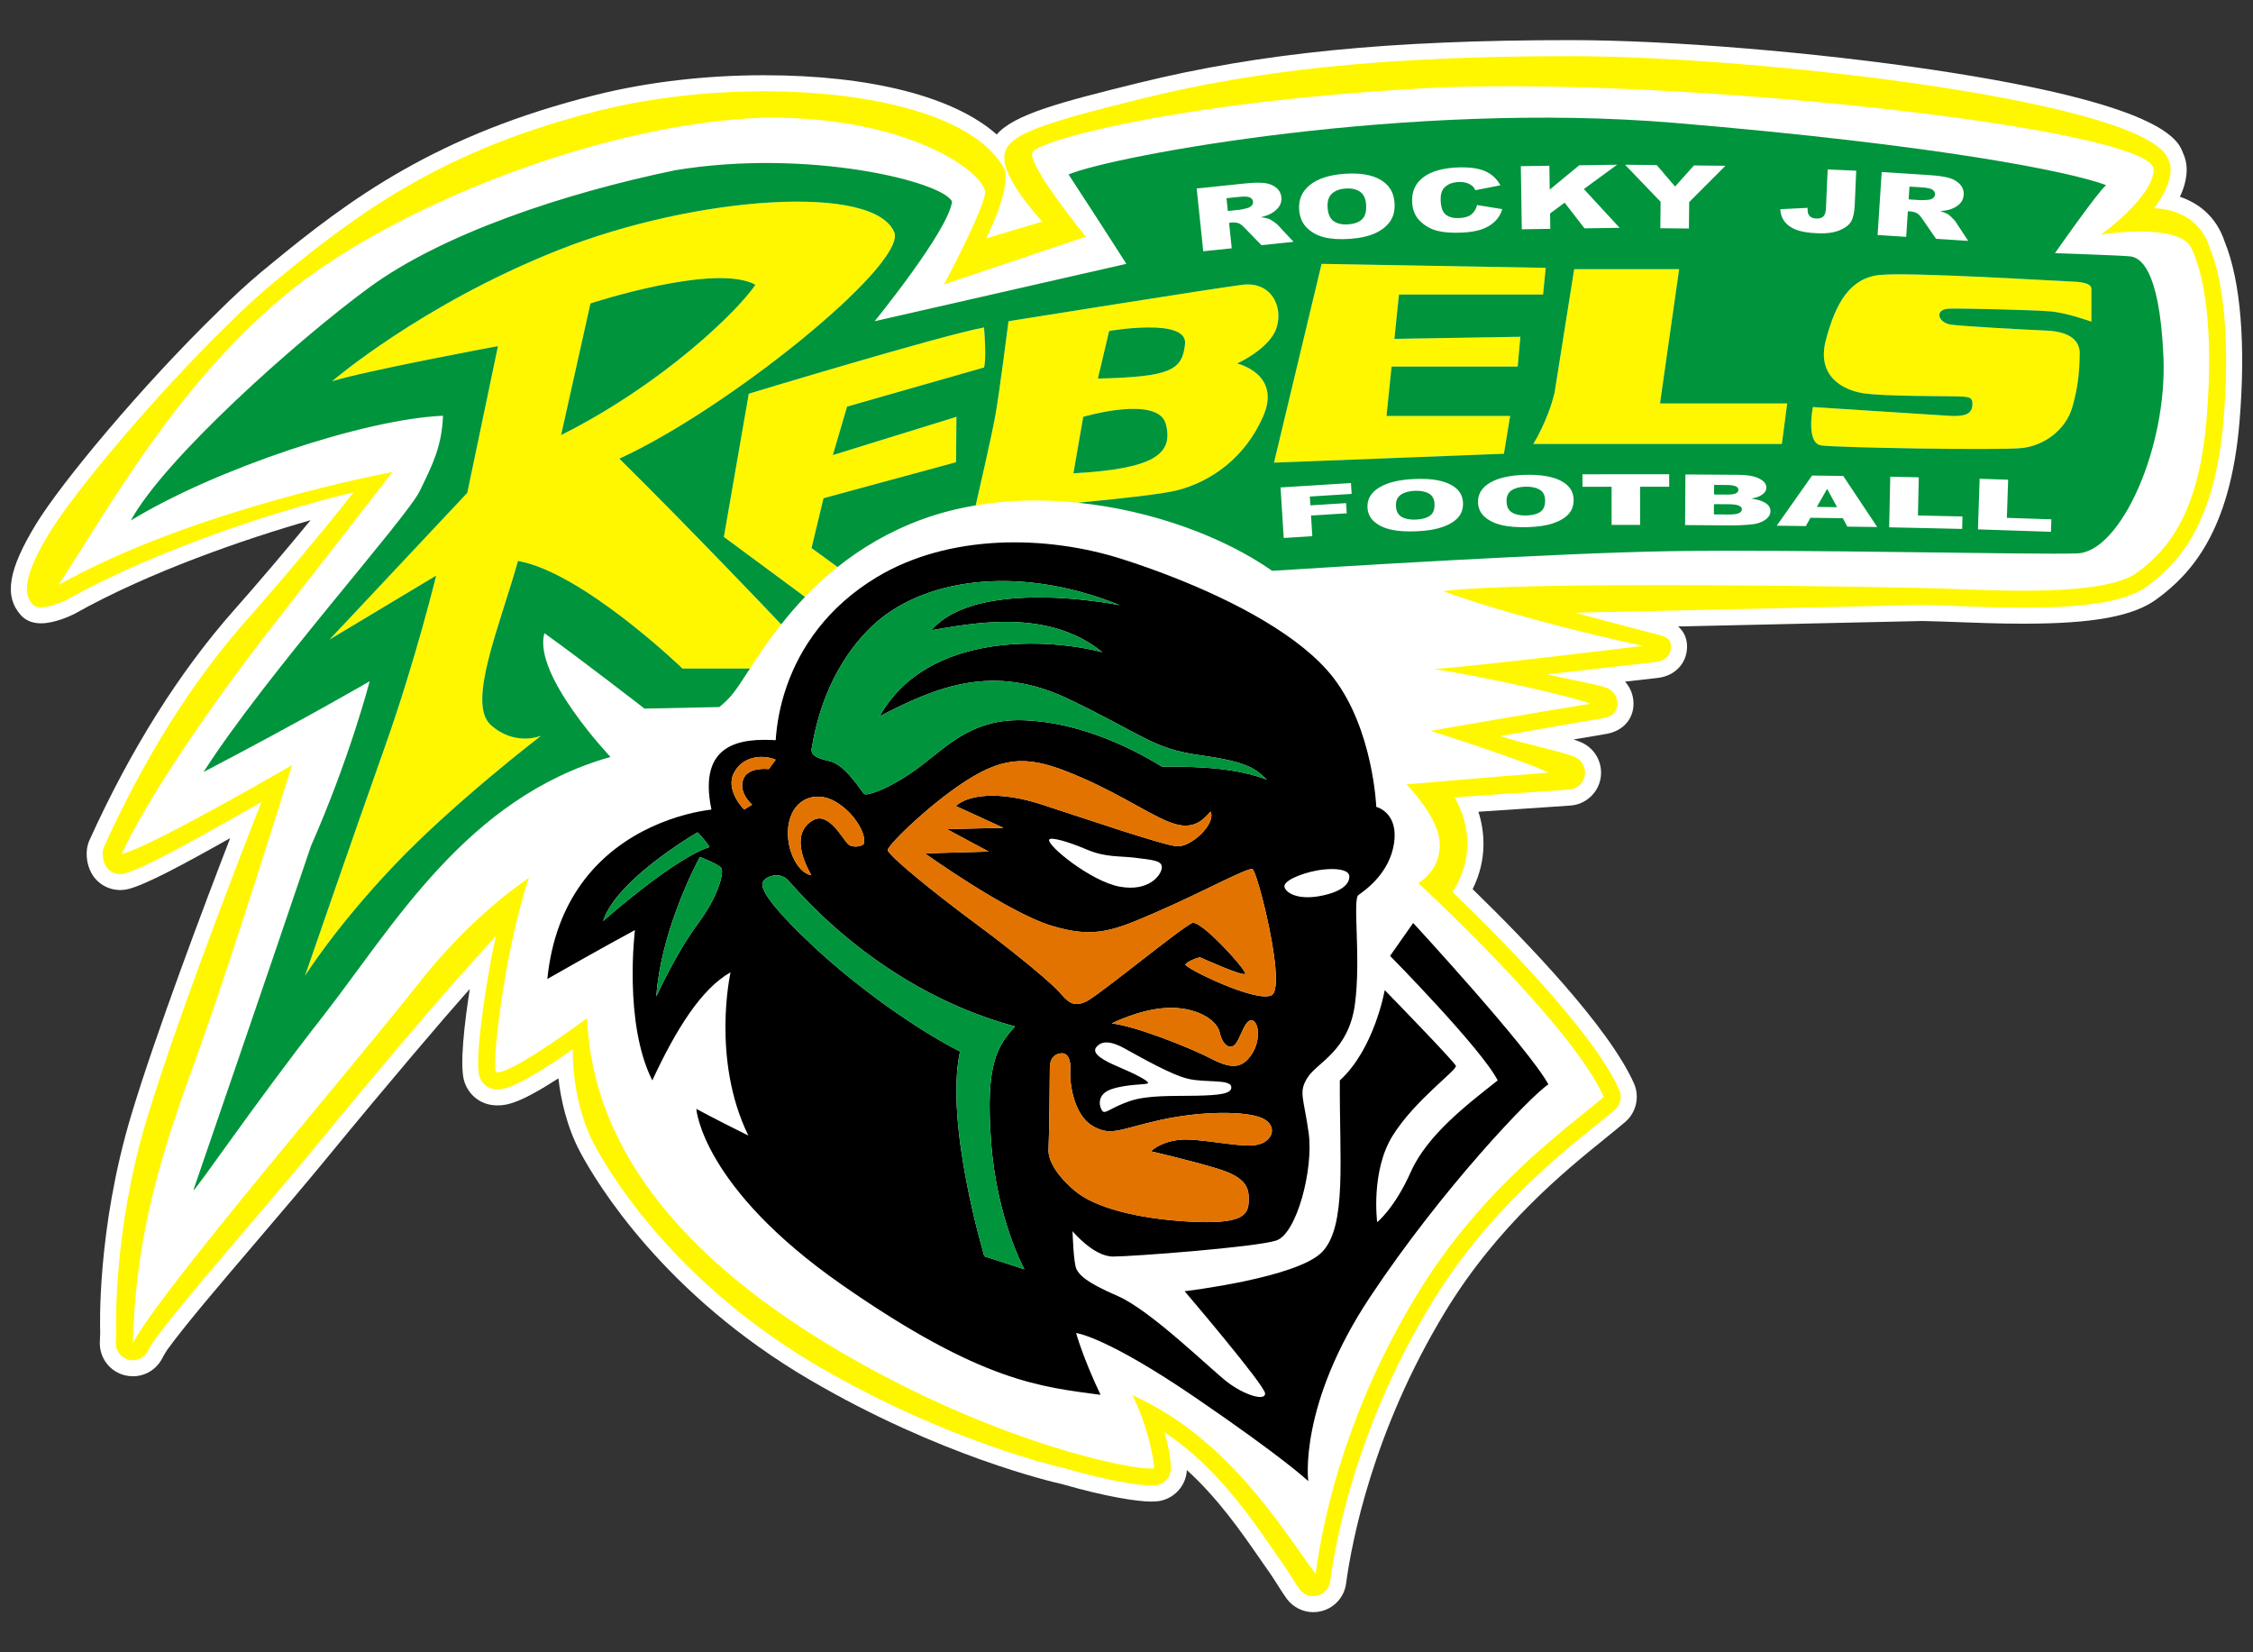 <?xml version="1.0" encoding="utf-8"?>
<!-- Generator: Adobe Illustrator 16.0.0, SVG Export Plug-In . SVG Version: 6.00 Build 0)  -->
<!DOCTYPE svg PUBLIC "-//W3C//DTD SVG 1.1//EN" "http://www.w3.org/Graphics/SVG/1.1/DTD/svg11.dtd">
<svg version="1.1" id="Layer_1_copy" xmlns="http://www.w3.org/2000/svg" xmlns:xlink="http://www.w3.org/1999/xlink" x="0px"
	 y="0px" width="300px" height="220px" viewBox="0 0 300 220" enable-background="new 0 0 300 220" xml:space="preserve">
<rect x="0" y="0" width="300" height="220" fill="#333333" stroke="none"/>
<path fill="#FFFFFF" d="M174.877,214.656c-1.386,0-2.706-0.664-3.531-1.775c-0.364-0.492-0.795-1.169-1.25-1.887
	c-0.365-0.575-0.742-1.171-1.043-1.596c-0.409-0.58-0.831-1.188-1.267-1.815c-2.566-3.701-5.613-8.095-9.754-11.853
	c-0.011,0.227-0.034,0.438-0.072,0.631c-0.373,1.916-1.992,3.371-3.936,3.541c-0.215,0.018-0.457,0.028-0.729,0.028
	c-1.833,0-5.924-0.613-11.919-2.334c-1.133-0.251-16.201-3.713-33.568-13.887c-19.371-11.349-28.265-26.034-30.529-30.265
	c-1.842-3.441-2.609-7.155-2.924-9.865c-5.079,3.287-6.81,3.603-8.115,3.603c-0.334,0-0.666-0.032-0.986-0.095
	c-1.603-0.316-2.875-1.448-3.409-3.028c-0.702-2.079,0.035-8.055,0.711-12.374c-0.292,0.326-0.566,0.634-0.815,0.913
	c-2.324,2.607-10.288,11.919-17.886,21.191c-2.979,3.637-6.385,7.628-9.677,11.486c-4.95,5.801-9.627,11.282-11.923,14.472
	c-0.292,0.459-0.506,0.822-0.636,1.081c-0.755,1.494-2.259,2.419-3.927,2.419c-0.366,0-0.729-0.046-1.082-0.136
	c-2.007-0.506-3.372-2.309-3.315-4.384c0.01-0.371,0.026-0.735,0.042-1.102c0,0,0.007-0.176,0.007-0.18
	c-0.021-0.551-0.469-13.673,4.141-28.997c3.276-10.893,9.772-28.063,13.164-36.85c-6.32,3.557-11.244,6.197-13.573,6.779
	c-0.351,0.088-0.708,0.132-1.066,0.132c-1.309,0-2.54-0.576-3.378-1.58c-1.093-1.312-1.414-3.522-0.731-5.033
	c5.493-12.123,11.993-22.458,19.32-30.724c3.041-3.43,6.919-7.998,10.135-11.91c-8.659,2.476-21.434,6.853-31.4,12.454
	c-0.032,0.018-0.064,0.035-0.097,0.051c-0.414,0.205-2.569,1.229-4.398,1.229c-1.413,0-2.239-0.591-2.682-1.087
	c-2.268-2.535-1.683-6.047,2.019-12.124c3.35-5.499,14.132-18.469,24.25-28.287c1.891-1.894,3.862-3.705,5.834-5.358
	c0.163-0.137,0.332-0.274,0.502-0.41l0.484-0.4c10.832-8.944,22.313-17.414,43.506-22.701c6.85-1.709,14.582-2.612,22.36-2.612
	c14.267,0,25.337,2.884,30.985,7.889c2.327-2.674,8.366-4.273,18.946-6.877c16.201-3.987,33.39-5.688,57.477-5.688
	c13.112,0,32.59,1.604,48.468,3.989c30.181,4.536,32.389,9.18,33.07,11.034c0.332,0.711,0.502,1.489,0.494,2.257
	c-0.02,1.151-0.321,2.349-0.904,3.581c2.221,0.751,4.791,2.406,5.978,6.026c2.116,5.193,2.812,13.685,1.957,23.931
	c-1.221,14.662-6.53,20.32-11.02,23.611c-3.128,2.294-8.441,3.273-17.769,3.273c-3.204,0-6.361-0.12-8.898-0.216
	c-0.752-0.029-1.443-0.055-2.075-0.076c-0.548-0.019-1.388-0.041-2.464-0.066l-32.535,0.724c1.063,0.892,1.229,2.085,1.194,2.873
	c-0.089,2.105-1.639,3.703-3.854,3.977c-0.169,0.021-3.874,0.439-4.395,0.498c0.804,0.897,1.227,2.109,1.103,3.369
	c-0.187,1.895-1.601,3.278-3.688,3.609c-1.043,0.165-2.552,0.424-4.278,0.726c0.512,0.164,0.921,0.319,1.238,0.478
	c1.765,0.881,2.729,2.849,2.349,4.783c-0.38,1.934-2.019,3.388-3.984,3.536c-1.466,0.11-3.761,0.261-6.283,0.426
	c-1.952,0.128-4.04,0.265-5.985,0.399c0.792,2.492,1.257,6.238-0.77,10.306c7.068,6.868,18.127,18.334,21.481,25.863
	c0.787,1.766,0.31,3.877-1.16,5.134c-0.748,0.639-1.612,1.338-2.612,2.146l-0.063,0.053c-5.375,4.345-14.37,11.617-21.379,23.203
	c-9.568,15.818-12.362,30.488-13.119,36.061c-0.242,1.78-1.523,3.22-3.263,3.668C175.613,214.609,175.245,214.656,174.877,214.656z"
	/>
<g>
	<path fill="#FFF700" d="M294.238,32.96c-0.001-0.002-0.002-0.004-0.002-0.006c-1.477-4.616-5.804-5.186-7.429-5.234
		c1.247-1.6,2.202-3.383,2.23-5.121c0.004-0.377-0.064-0.872-0.329-1.405c0,0,0,0,0,0c-2.801-7.717-54.463-13.719-79.571-13.719
		s-41.807,1.895-56.967,5.626c-15.16,3.73-18.772,5.152-18.417,8.29c0.355,3.139,5.034,8.113,5.034,8.113l-7.481,2.241
		c0.001,0,0.001-0.001,0.001-0.002c0.03-0.059,3.212-6.22,2.505-9.108C128.326,11.975,100.06,9.667,79.886,14.7
		c-20.173,5.033-31.464,13.028-42.668,22.279c-0.086,0.071-0.174,0.146-0.26,0.219c-0.236,0.192-0.48,0.385-0.71,0.578
		c-2.016,1.691-3.917,3.45-5.719,5.255C20.598,52.668,9.834,65.613,6.615,70.897c-3.967,6.514-3.257,8.469-2.25,9.593
		c1.006,1.125,4.544-0.63,4.544-0.63c12.409-6.974,29.391-12.255,38.156-14.3c-3.407,4.382-9.776,11.98-14.251,17.028
		c-9.322,10.515-15.454,22.422-18.973,30.187c-0.358,0.793-0.132,2.122,0.425,2.79c0.557,0.668,1.446,0.956,2.29,0.747
		c2.962-0.741,12.288-6.149,18.248-9.512c0,0-10.72,27.104-15.28,42.263c-4.56,15.16-4.052,28.301-4.052,28.301
		s0.007-0.002,0.008-0.003c-0.02,0.475-0.044,0.944-0.057,1.426c-0.029,1.062,0.682,2,1.71,2.26
		c0.186,0.047,0.372,0.069,0.556,0.069c0.839,0,1.63-0.469,2.022-1.245c0.179-0.355,0.446-0.804,0.776-1.319
		c3.861-5.381,14.206-16.945,21.717-26.112c7.521-9.179,15.515-18.535,17.943-21.259c1.613-1.812,4.272-4.771,5.875-6.553
		c-0.206,0.953-0.396,1.888-0.567,2.783c-0.655,3.426-2.354,13.711-1.593,15.967c0.286,0.847,0.958,1.452,1.797,1.618
		c0.185,0.036,0.379,0.055,0.577,0.055c0.746,0,2.38,0,10.039-5.34c0,0-0.258,6.866,2.88,12.729
		c3.138,5.862,12.14,19.127,29.728,29.431c17.587,10.305,32.99,13.654,32.99,13.654l0.001-0.002
		c5.646,1.625,9.712,2.276,11.418,2.276c0.205,0,0.388-0.008,0.545-0.021c1.008-0.088,1.835-0.832,2.028-1.825
		c0.162-0.829-0.143-2.89-0.789-5.234c7.547,5.024,12.09,12.316,15.715,17.45c0.698,0.989,1.66,2.628,2.264,3.44
		c0.434,0.585,1.113,0.915,1.819,0.915c0.188,0,0.377-0.022,0.564-0.07c0.893-0.23,1.557-0.978,1.681-1.89
		c1.16-8.537,4.679-22.446,13.408-36.878c7.203-11.906,16.38-19.325,21.862-23.758c1.009-0.816,1.88-1.52,2.632-2.162
		c0.763-0.652,1.006-1.729,0.598-2.645c-3.492-7.837-16.281-20.659-22.206-26.349l0,0c4.29-6.604,0.26-12.596,0.258-12.599
		c4.833-0.363,12.072-0.798,15.292-1.041c1.016-0.076,1.856-0.822,2.053-1.822c0.197-1-0.298-2.008-1.21-2.464
		c-1.402-0.701-7.002-1.797-10.021-2.843c4.465-0.764,10.822-1.921,13.679-2.373c1.019-0.162,1.8-0.687,1.9-1.713
		c0.102-1.026-0.502-1.991-1.469-2.349c-1.13-0.417-4.872-1.071-7.859-1.778c6.509-0.75,14.02-1.588,14.48-1.646
		c1.1-0.136,1.939-0.845,1.986-1.952c0.048-1.107-0.713-1.481-1.798-1.708c-0.078-0.017-5.13-1.328-11.007-2.9l46.277-1.029
		c1.108,0.026,1.973,0.049,2.532,0.068c0.636,0.021,1.33,0.047,2.071,0.076c2.523,0.096,5.663,0.215,8.83,0.215
		c0.001,0,0.001,0,0.002,0c8.719,0,13.811-0.882,16.509-2.861c4.124-3.024,9.006-8.266,10.155-22.069
		C296.903,46.06,296.232,37.784,294.238,32.96z M293.818,55.797c-1.007,12.08-4.797,17.173-9.238,20.43
		c-4.44,3.257-18.89,2.369-25.996,2.132c-7.105-0.236-56.138-1.066-66.441,0.355c11.37,4.086,26.588,7.284,26.588,7.284
		s-21.14,2.606-27.771,3.08c7.224,1.125,18.119,3.612,20.843,4.619c-5.98,0.947-21.317,3.612-21.317,3.612
		s12.495,3.967,15.692,5.566c-5.162,0.39-15.409,1.26-18.887,1.557c1.259,1.338,4.199,4.755,4.408,7.681
		c0.267,3.73-2.842,5.476-2.842,5.476s20.341,18.686,24.693,28.456c-4.886,4.175-16.255,12.08-24.96,26.47
		s-12.17,27.892-13.413,37.041c-4.353-5.863-11.636-18.121-24.427-23.806c2.043,3.819,3.031,9.061,2.893,9.771
		c-3.07,0.267-21.013-3.464-41.443-15.366c-20.43-11.903-33.309-26.629-34.02-44.591c-7.284,5.329-11.104,7.403-12.081,7.21
		c-0.753-0.148,0.974-15.85,4.326-25.89c-2.472,1.677-8.582,6.248-14.837,14.238c-8.113,10.363-34.583,41.155-37.899,47.729
		c0.355-12.909,2.961-23.035,7.936-36.596s13.264-40.386,13.264-40.386s-18.653,10.836-22.68,11.843
		c3.434-7.579,12.612-20.785,19.601-29.727c6.988-8.942,16.462-21.141,16.462-21.141S25.919,67.699,7.799,77.885
		c6.811-10.422,15.575-26.352,29.905-38.373c14.331-12.021,42.695-23.177,64.132-23.846c19.187-0.196,29.213,7.265,29.352,9.989
		c-0.336,2.606-5.488,12.213-5.488,12.213l18.89-6.35c0,0-7.935-9.711-7.106-11.251c0.829-1.54,18.832-6.573,51.283-8.468
		c32.45-1.895,98.063,5.211,98.004,10.778c-0.06,3.671-6.987,8.646-6.987,8.646s10.244-1.627,11.961,1.733
		C293.464,36.314,294.825,43.716,293.818,55.797z"/>
	<path fill="#FFF700" d="M82.473,61.067c14.39-6.573,37.781-25.464,36.655-30.023c-2.487-6.692-26.529-4.975-44.769,2.25
		C56.12,40.519,44.218,50.764,44.218,50.764c4.56-1.421,22.088-4.678,22.088-4.678L62.22,65.626L43.863,85.168l14.212-8.527
		c0,0-2.725,11.251-6.87,22.917c-4.145,11.666-10.6,30.379-10.6,30.379s4.027-6.455,11.903-14.745
		c7.875-8.291,19.542-17.233,19.542-17.233s-3.434,1.481-6.691-1.421c-3.257-2.901,1.243-13.323,3.612-21.851
		c8.646,1.539,21.91,14.33,21.91,14.33h8.979c1.097-1.682,2.456-3.725,4.16-5.885C102.103,81.115,91.436,69.923,82.473,61.067z
		 M78.623,40.4c0,0,16.582-5.448,21.97-2.487c-2.309,3.435-12.199,13.146-25.878,20.016L78.623,40.4z"/>
	<path fill="#FFF700" d="M112.791,54.139l18.239-5.211c0,0,0.355-0.948,0-5.33c-5.744,1.066-31.326,8.823-31.326,8.823L96.388,71.49
		l10.801,7.987c1.291-1.351,2.728-2.695,4.336-3.98l-3.463-2.526l1.591-6.632l17.646-4.796l0.059-6.041l-16.462,5.092
		L112.791,54.139z"/>
	<path fill="#FFF700" d="M164.726,48.395c0,0,4.382-1.954,5.271-4.797c0.888-2.842-0.771-6.159-4.561-5.685
		c-3.789,0.474-31.148,4.856-31.148,4.856s-1.194,9.426-1.753,12.542c-0.475,2.65-2.063,9.586-2.616,11.976
		c4.469-0.75,9.094-0.818,13.629-0.353c5.63-0.534,11.277-1.159,13.243-1.663c4.382-1.125,9-4.264,11.43-9.889
		C170.646,49.757,164.726,48.395,164.726,48.395z M142.933,63.021l1.303-7.521c0,0,10.008-2.961,11.015,1.006
		C156.257,60.476,153.651,62.43,142.933,63.021z M157.797,45.79c-0.355,3.553-2.014,4.382-11.606,4.619l1.498-6.336
		C147.688,44.072,158.152,42.236,157.797,45.79z"/>
	<polygon fill="#FFF700" points="186.28,39.216 205.467,39.216 205.821,35.663 175.977,35.13 169.641,61.6 200.256,60.416 
		201.085,55.382 184.622,55.382 185.296,48.81 202.091,48.81 202.446,44.842 185.675,45.119 	"/>
	<path fill="#FFF700" d="M223.587,35.841h-13.976l-2.605,16.403c-0.889,3.79-2.843,6.87-2.843,6.87h33.104l0.71-5.389H221.04
		L223.587,35.841z"/>
	<path fill="#FFF700" d="M276.053,37.499c-1.835-0.059-21.792-1.303-25.759-0.888c-3.968,0.415-5.862,3.731-7.165,8.646
		c-1.304,4.915,2.369,6.692,4.974,7.106c2.605,0.415,11.01,0.37,12.566,0.415c1.558,0.044,2.09,0.089,1.957,1.288
		c-0.134,1.199-1.311,1.421-3.231,1.288s-17.998-1.155-17.998-1.155s-0.978,4.797,1.11,5.108c2.088,0.311,23.717,0.666,26.692,0.355
		s5.862-2.398,6.751-5.463c0.888-3.064,0.933-5.33,0.977-7.062c0.045-1.732-1.243-2.987-4.441-3.121
		c-3.197-0.133-10.887-0.562-12.66-0.784s-2.352-2.091-0.22-2.135s11.06,0.178,13.324,0.355c2.265,0.178,5.552,1.377,5.552,1.377
		s0-3.908,0-4.382C278.481,37.973,277.889,37.558,276.053,37.499z"/>
	<path d="M188.175,122.891l-3.078,4.382c0,0,12.198,12.376,14.33,16.581c-3.968,3.139-9.357,7.225-11.548,12.139
		c-2.19,4.915-4.5,6.735-4.5,6.735s-0.889-6.794,2.072-11.532c2.961-4.736,8.587-8.721,8.409-9.275
		c-0.178-0.554-9.475-10.088-9.475-10.088s-1.362,7.816-5.981,12.021c-0.059,10.54,0.947,19.305-2.31,22.798
		c-3.257,3.494-18.356,5.271-18.356,5.271s10.718,12.555,10.718,13.62c0,1.066-2.783,0.178-4.975-1.48
		c-2.19-1.658-10.244-9.593-14.626-11.488c-4.382-1.895-5.093-2.813-5.507-3.568c-0.415-0.755-0.533-5.077-0.533-5.077
		s2.783,3.375,5.389,3.375s19.008-1.243,21.733-2.132c2.724-0.888,4.974-9.475,4.323-14.271c-0.652-4.797-1.422-5.476-0.12-7.476
		c1.304-2,5.448-3.506,6.278-9.74c0.829-6.234-0.355-13.934,0.474-14.525s4.145-2.842,4.737-6.928
		c0.025-0.176,0.042-0.344,0.055-0.508c0.285-3.636-2.424-4.289-2.424-4.289s-0.414-10.363-5.743-17.232
		c-4.223-5.442-12.979-10.102-21.5-13.424c-2.234-0.871-4.453-1.651-6.569-2.328c-10.185-3.257-23.154-3.375-32.747,2.428
		c-6.501,3.933-10.144,9.307-11.958,14.519c-0.862,2.479-1.312,4.921-1.455,7.154c-4.353-0.236-10.452,0.178-8.557,9.238
		c-3.503,0.417-11.998,2.45-17.358,9.944c-2.252,3.147-3.951,7.258-4.493,12.618c6.928-3.968,11.665-6.514,11.665-6.514
		s-1.539,12.376,2.311,20.016c3.138-6.751,6.513-12.199,10.421-14.391c0,0-2.605,11.549,2.369,21.732
		c-4.323-2.132-6.928-3.553-6.928-3.553s0.71,10.423,19.423,23.45c18.712,13.028,26.588,13.562,34.405,14.627
		c-2.368-4.974-3.256-8.231-3.256-8.231s3.908,0.415,15.871,8.587c11.962,8.172,15.041,11.133,15.041,11.133
		s-1.362-10.067,8.231-24.517c9.593-14.448,21.496-26.884,23.745-28.306C203.572,139.59,188.175,122.891,188.175,122.891z
		 M169.314,132.513c-2.043,1.065-11.637-3.672-11.459-4.086c0.111-0.259,0.776-0.587,1.304-0.782
		c0.316-0.118,0.584-0.188,0.65-0.165c0.178,0.059,5.893,2.665,6.012,2.161c0.063-0.267-1.584-2.249-3.323-4
		c-1.546-1.558-3.167-2.932-3.725-2.751c-0.602,0.195-3.716,2.604-6.88,5.062c-3.059,2.373-6.164,4.792-7.095,5.302
		c-1.895,1.036-2.694,0.03-3.73-1.154c-0.718-0.82-3.18-2.959-6.425-5.524c-1.443-1.141-3.04-2.365-4.708-3.596
		c-5.418-3.997-11.725-9.119-11.725-9.8c0-0.682,6.277-6.811,11.429-9.831s8.517-2.368,14.414,0.208
		c5.897,2.576,9.658,5.359,12.412,6.159c2.753,0.8,3.938-0.829,4.737-1.658c0.739,1.628-2.605,4.797-4.53,4.619
		s-12.317-3.731-17.973-5.566c-5.655-1.835-9.771-1.303-11.429,0.208l6.336,2.902l-7.521,0.178l5.566,2.99l-8.498,0.236
		c0,0,10.984,7.847,16.818,9.623c5.833,1.776,8.319,0.681,14.359-1.954s11.784-5.797,12.437-5.578
		c0.275,0.093,1.138,2.919,1.888,6.231C169.68,126.468,170.494,131.896,169.314,132.513z M149.08,142.114
		c-1.928-0.808-3.902-1.819-3.063-2.735c0.425-0.465,1.275-1.12,3.669,0.187c2.394,1.306,6.234,3.528,8.519,4.073
		c2.286,0.544,5.535,0.031,5.737,1.025c0.202,0.995-1.663,1.167-4.695,1.229c-3.032,0.063-6.452-0.108-8.862,0.731
		c-2.41,0.839-3.172,1.694-3.544,1.352c-0.374-0.341-1.042-2.206,1.15-2.953s4.805-0.544,4.882-0.824
		C152.951,143.918,151.007,142.924,149.08,142.114z M161.261,140.951c-2.664-1.392-10.155-4.382-13.235-4.678
		c0,0,3.73-1.926,7.431-2.073c3.702-0.147,6.544,1.48,6.959,3.286c0.414,1.807,1.451,2.34,2.132,1.48
		c0.681-0.858,1.214-3.227,2.132-3.108s1.273,2.547,0,4.501S163.926,142.343,161.261,140.951z M108.024,116.524
		c-1.895-0.267-3.642-3.879-2.96-7.047c0.681-3.168,3.553-4.205,6.099-2.784c2.546,1.421,4.264,4.382,3.85,5.656
		c-0.087,0.267-1.451,0.681-2.132,0c-0.682-0.682-2.518-4.205-4.501-3.198C106.396,110.158,105.804,112.557,108.024,116.524z
		 M154.702,115.555c-0.089,0.977-1.71,3.197-5.574,2.509s-9.837-5.573-9.416-6.284c0.213-0.359,2.443,0.244,4.997,1.332
		c2.554,1.089,4.353,0.822,6.573,1.11C153.503,114.511,154.791,114.577,154.702,115.555z M175.231,115.927
		c1.271-0.246,2.664-0.299,3.544-0.056c0.524,0.146,0.868,0.396,0.893,0.775c0.065,1.016-0.949,2.063-3.7,2.62
		c-1.197,0.242-2.212,0.245-3.008,0.095c-1.029-0.195-1.69-0.649-1.902-1.176C170.708,117.319,173.202,116.319,175.231,115.927z
		 M116.019,83.466c4.941-4.776,13.304-7.081,22.821-5.708c3.314,0.478,6.767,1.399,10.266,2.821c0,0-8.098-1.657-15.432-0.779
		c-3.613,0.433-7.04,1.481-9.223,3.646c-0.152,0.15-0.3,0.304-0.438,0.465c5.196-0.844,15.411-3.064,22.784,2.931
		c-6.973-1.821-23.228-2.931-29.668,8.527c7.639-3.953,15.145-7.106,25.227-2.265c10.082,4.841,11.104,6.573,17.499,7.461
		s7.328,1.821,8.838,3.242c-3.863-1.465-8.519-1.776-13.985-1.732c-4.935-3.064-11.596-5.907-18.258-6.173
		c-6.662-0.267-9.86,3.02-13.724,5.996s-7.264,4.13-7.651,3.819c-0.387-0.311-2.475-3.911-4.606-4.376s-2.576-0.954-2.354-1.886
		c0.169-0.71,0.805-5.879,4.042-11.149C113.168,86.658,114.432,85,116.019,83.466z M97.81,102.756
		c1.392-2.398,4.264-2.162,5.478-1.599l-0.918,1.244c0,0-2.873-0.356-3.435,1.45c-0.563,1.806,1.214,3.287,1.214,3.287l-1.066,0.651
		C99.083,107.79,96.417,105.155,97.81,102.756z M80.311,122.639c0.363-1.163,1.128-2.357,2.106-3.518
		c3.693-4.383,10.462-8.297,10.462-8.297s0.933,0.889,1.599,1.954c-2.88,0.925-7.348,4.239-10.495,6.773
		C81.841,121.275,80.311,122.639,80.311,122.639z M92.924,122.993c-2.932,3.953-5.53,9.683-5.53,9.683
		c0.284-4.071,1.443-8.157,2.651-11.457c1.533-4.188,3.145-7.107,3.145-7.107s2.621,0.977,2.887,1.51
		c0.248,0.495-0.16,3.024-2.569,6.55C93.324,122.439,93.132,122.713,92.924,122.993z M131.075,167.273c0,0-5.33-17.677-3.242-27.27
		c-5.951-3.021-13.679-8.572-19.319-13.813c-0.633-0.588-1.212-1.14-1.748-1.661c-4.234-4.124-5.501-6.206-5.226-7.018
		c0.253-0.742,2.172-1.581,3.374-0.337c0.566,0.585,3.244,3.847,7.836,7.651c5.152,4.269,12.712,9.22,22.411,11.846
		c-2.398,2.665-3.953,4.975-3.198,15.322c0.755,10.349,4.441,17.01,4.441,17.01L131.075,167.273z M139.617,153.001
		c0.089-1.332,0.178-9.622,0.178-10.865c0-1.244,0.651-1.836,1.569-1.896c0.656-0.042,1.273,0.622,1.154,2.279
		c-0.119,1.659,0.444,5.893,2.932,7.373c2.487,1.48,3.583,0.444,9.061-0.77c5.477-1.214,11.398-1.214,13.56-0.236
		c2.162,0.977,1.451,3.256-0.917,3.582c-2.369,0.326-7.728-1.035-10.304-0.681c-2.576,0.355-3.583,1.511-3.583,1.511
		s4.589,1.035,8.764,2.278c4.175,1.244,4.323,2.783,4.234,4.53c-0.088,1.747-1.036,2.932-7.936,2.547
		c-6.898-0.385-12.554-1.865-15.188-4.086C140.505,156.348,139.528,154.334,139.617,153.001z"/>
	<path fill="#E27300" d="M97.81,102.756c-1.392,2.398,1.273,5.033,1.273,5.033l1.066-0.651c0,0-1.777-1.48-1.214-3.287
		c0.562-1.806,3.435-1.45,3.435-1.45l0.918-1.244C102.073,100.595,99.202,100.358,97.81,102.756z"/>
	<path fill="#E27300" d="M111.163,106.694c-2.546-1.421-5.418-0.384-6.099,2.784c-0.681,3.168,1.066,6.78,2.96,7.047
		c-2.221-3.968-1.628-6.366,0.355-7.373c1.983-1.007,3.819,2.516,4.501,3.198c0.681,0.681,2.044,0.267,2.132,0
		C115.427,111.076,113.709,108.115,111.163,106.694z"/>
	<path fill="#E27300" d="M168.656,121.944c-0.75-3.313-1.612-6.139-1.888-6.231c-0.652-0.219-6.396,2.943-12.437,5.578
		s-8.527,3.73-14.359,1.954c-5.833-1.776-16.818-9.623-16.818-9.623l8.498-0.236l-5.566-2.99l7.521-0.178l-6.336-2.902
		c1.658-1.51,5.774-2.043,11.429-0.208c5.655,1.835,16.048,5.389,17.973,5.566s5.27-2.991,4.53-4.619
		c-0.8,0.829-1.984,2.458-4.737,1.658c-2.754-0.799-6.515-3.583-12.412-6.159c-5.897-2.576-9.262-3.228-14.414-0.208
		s-11.429,9.149-11.429,9.831c0,0.681,6.307,5.803,11.725,9.8c1.667,1.23,3.265,2.455,4.708,3.596
		c3.245,2.565,5.707,4.704,6.425,5.524c1.036,1.185,1.835,2.19,3.73,1.154c0.931-0.51,4.037-2.929,7.095-5.302
		c3.164-2.457,6.278-4.866,6.88-5.062c0.558-0.181,2.179,1.193,3.725,2.751c1.739,1.751,3.386,3.733,3.323,4
		c-0.119,0.504-5.834-2.103-6.012-2.161c-0.066-0.022-0.334,0.047-0.65,0.165c-0.527,0.195-1.192,0.523-1.304,0.782
		c-0.178,0.414,9.416,5.151,11.459,4.086C170.494,131.896,169.68,126.468,168.656,121.944z"/>
	<path fill="#E27300" d="M166.68,140.359c1.273-1.954,0.918-4.383,0-4.501s-1.451,2.25-2.132,3.108
		c-0.681,0.859-1.718,0.326-2.132-1.48c-0.415-1.806-3.257-3.434-6.959-3.286c-3.701,0.147-7.431,2.073-7.431,2.073
		c3.08,0.296,10.571,3.286,13.235,4.678C163.926,142.343,165.406,142.313,166.68,140.359z"/>
	<path fill="#E27300" d="M168.07,148.887c-2.161-0.978-8.083-0.978-13.56,0.236c-5.478,1.214-6.574,2.25-9.061,0.77
		c-2.487-1.48-3.05-5.714-2.932-7.373c0.119-1.657-0.499-2.321-1.154-2.279c-0.918,0.06-1.569,0.651-1.569,1.896
		c0,1.243-0.089,9.533-0.178,10.865c-0.089,1.333,0.888,3.347,3.523,5.567c2.635,2.221,8.29,3.701,15.188,4.086
		c6.899,0.385,7.848-0.8,7.936-2.547c0.089-1.747-0.06-3.286-4.234-4.53c-4.175-1.243-8.764-2.278-8.764-2.278
		s1.007-1.155,3.583-1.511c2.576-0.354,7.935,1.007,10.304,0.681C169.521,152.143,170.232,149.863,168.07,148.887z"/>
	<path fill="#00943C" d="M205.002,65.191c-0.475-0.28-1.11-0.41-1.91-0.389c-0.766,0.021-1.376,0.186-1.832,0.495
		s-0.675,0.807-0.656,1.494c0.018,0.68,0.261,1.163,0.729,1.448c0.47,0.285,1.101,0.417,1.895,0.396
		c0.814-0.022,1.442-0.185,1.882-0.487c0.439-0.303,0.649-0.832,0.629-1.585C205.722,65.929,205.477,65.471,205.002,65.191z"/>
	<path fill="#00943C" d="M231.125,65.695c0.232-0.11,0.35-0.271,0.352-0.482c0.001-0.196-0.114-0.351-0.345-0.462
		c-0.231-0.112-0.635-0.17-1.211-0.174l-1.676-0.012l-0.01,1.278l1.652,0.011C230.479,65.858,230.893,65.805,231.125,65.695z"/>
	<path fill="#00943C" d="M78.623,40.4l-3.908,17.529c13.679-6.87,23.569-16.581,25.878-20.016
		C95.205,34.952,78.623,40.4,78.623,40.4z"/>
	<path fill="#00943C" d="M231.55,67.33c-0.265-0.124-0.729-0.187-1.396-0.191l-1.928-0.014l-0.01,1.366l1.937,0.014
		c0.655,0.004,1.115-0.056,1.385-0.181s0.405-0.295,0.407-0.51C231.946,67.614,231.814,67.453,231.55,67.33z"/>
	<path fill="#00943C" d="M190.247,65.703c-0.48-0.27-1.12-0.387-1.918-0.349c-0.766,0.036-1.372,0.214-1.821,0.533
		c-0.45,0.319-0.658,0.821-0.626,1.507c0.032,0.68,0.286,1.157,0.761,1.433c0.475,0.274,1.108,0.394,1.901,0.356
		c0.814-0.039,1.439-0.214,1.872-0.526c0.433-0.312,0.632-0.845,0.596-1.598C190.981,66.425,190.727,65.974,190.247,65.703z"/>
	<path fill="#00943C" d="M142.933,63.021c10.718-0.592,13.324-2.546,12.318-6.514c-1.007-3.968-11.015-1.006-11.015-1.006
		L142.933,63.021z"/>
	<path fill="#00943C" d="M256.755,26.602c0.254-0.018,0.464-0.092,0.633-0.223c0.168-0.131,0.258-0.288,0.27-0.471
		c0.018-0.271-0.095-0.487-0.336-0.648s-0.708-0.265-1.399-0.31l-1.665-0.108l-0.111,1.705l1.598,0.104
		C255.917,26.662,256.254,26.646,256.755,26.602z"/>
	<path fill="#00943C" d="M157.797,45.79c0.355-3.553-10.109-1.718-10.109-1.718l-1.498,6.336
		C155.783,50.171,157.441,49.342,157.797,45.79z"/>
	<polygon fill="#00943C" points="241.92,67.496 244.618,67.532 243.294,65.09 	"/>
	<path fill="#00943C" d="M166.407,26.285c-0.266-0.119-0.743-0.142-1.432-0.069l-1.66,0.173l0.178,1.7l1.593-0.166
		c0.173-0.018,0.502-0.091,0.989-0.219c0.247-0.061,0.441-0.169,0.586-0.327c0.144-0.157,0.206-0.327,0.187-0.509
		C166.819,26.597,166.673,26.403,166.407,26.285z"/>
	<path fill="#00943C" d="M288.074,47.477c-0.532-12.11-3.272-13.212-4.448-13.343c-1.177-0.13-10-0.425-10-0.425
		s5.626-8.054,6.81-9.06c-4.678-1.777-22.206-5.33-57.5-8.291c-35.293-2.961-74.732,4.382-80.653,6.87
		c4.5,6.869,7.696,11.903,7.696,11.903l-33.516,7.639c0,0,9.831-12.068,10.304-15.923c-1.184-2.671-19.186-7.112-36.863-4.181
		c-15.011,3.109-31.089,8.527-40.771,15.634c-9.682,7.106-27.27,22.828-31.711,31c11.192-6.839,31.089-13.501,41.571-13.946
		c-0.178,4.086-1.333,6.396-3.109,10.038c-1.776,3.642-20.608,24.604-28.78,37.396c13.59-7.106,22.118-12.08,22.118-12.08
		s-2.576,10.037-7.816,21.94c-5.33,15.811-15.663,45.834-15.663,45.834c0.355,0,7.935-11.251,17.291-23.213
		s19.068-29.054,38.254-34.483c0,0-10.393-10.967-8.794-16.474c4.619,3.287,13.324,10.037,13.324,10.037l9.958-0.208
		c0.546-0.432,1.099-0.949,1.632-1.569c0.645-0.751,1.44-2,2.453-3.553h-8.979c0,0-13.264-12.791-21.91-14.33
		c-2.369,8.527-6.869,18.949-3.612,21.851c3.257,2.902,6.691,1.421,6.691,1.421s-11.666,8.942-19.542,17.233
		c-7.875,8.29-11.903,14.745-11.903,14.745s6.456-18.713,10.6-30.379c4.145-11.666,6.87-22.917,6.87-22.917l-14.212,8.527
		L62.22,65.626l4.086-19.541c0,0-17.528,3.257-22.088,4.678c0,0,11.902-10.245,30.141-17.469c18.239-7.225,42.281-8.942,44.769-2.25
		c1.125,4.559-22.266,23.45-36.655,30.023c8.963,8.856,19.63,20.047,21.548,22.065c0.944-1.196,1.995-2.427,3.168-3.655
		L96.388,71.49l3.316-19.068c0,0,25.582-7.757,31.326-8.823c0.355,4.382,0,5.33,0,5.33l-18.239,5.211l-1.894,6.454l16.462-5.092
		l-0.059,6.041l-17.646,4.796l-1.591,6.632l3.463,2.526c3.102-2.479,6.828-4.735,11.333-6.376c2.28-0.83,4.648-1.428,7.06-1.833
		c0.553-2.39,2.142-9.326,2.616-11.976c0.559-3.116,1.753-12.542,1.753-12.542s27.359-4.382,31.148-4.856
		c3.79-0.474,5.448,2.843,4.561,5.685c-0.889,2.843-5.271,4.797-5.271,4.797s5.921,1.362,3.494,6.987
		c-2.43,5.625-7.048,8.764-11.43,9.889c-1.966,0.504-7.613,1.129-13.243,1.663c9.953,1.021,19.457,4.591,25.847,9.066
		c8.21-0.524,38.176-2.387,53.038-2.616c17.32-0.267,48.41,0.504,54.184,0.296S288.607,59.587,288.074,47.477z M250.56,22.9
		l6.317,0.412c1.172,0.076,2.063,0.203,2.672,0.381c0.61,0.178,1.094,0.465,1.448,0.861c0.355,0.397,0.516,0.862,0.481,1.396
		c-0.031,0.465-0.202,0.857-0.515,1.176c-0.312,0.319-0.729,0.566-1.25,0.743c-0.333,0.113-0.784,0.194-1.353,0.245
		c0.443,0.133,0.767,0.257,0.966,0.374c0.135,0.078,0.327,0.238,0.577,0.48s0.416,0.428,0.497,0.556l1.678,2.55l-4.283-0.279
		l-1.858-2.696c-0.236-0.348-0.449-0.579-0.645-0.691c-0.265-0.147-0.569-0.232-0.916-0.255l-0.335-0.022l-0.221,3.405l-3.808-0.248
		L250.56,22.9z M240.691,27.673c-0.011,0.371,0.025,0.648,0.106,0.832s0.226,0.335,0.434,0.455c0.142,0.079,0.347,0.124,0.615,0.135
		c0.424,0.019,0.74-0.076,0.947-0.283c0.208-0.207,0.323-0.566,0.345-1.077l0.226-5.174l3.803,0.165l-0.198,4.563
		c-0.041,0.958-0.197,1.682-0.468,2.171c-0.271,0.489-0.788,0.891-1.555,1.206c-0.767,0.314-1.735,0.446-2.908,0.396
		c-1.24-0.054-2.196-0.21-2.867-0.469s-1.183-0.617-1.535-1.074s-0.548-1.012-0.586-1.664L240.691,27.673z M220.602,21.976
		l2.447,2.862l2.511-2.81l4.196,0.043l-4.83,4.836l-0.037,3.52l-3.806-0.039l0.036-3.521l-4.737-4.935L220.602,21.976z
		 M206.306,22.067l0.049,3.177l3.93-3.237l5.051-0.077l-4.437,3.241l4.766,5.162l-4.677,0.071l-2.644-3.417l-1.941,1.435
		l0.031,2.051l-3.798,0.058l-0.128-8.405L206.306,22.067z M189.517,23.608c1.049-0.792,2.563-1.229,4.54-1.313
		c1.546-0.065,2.771,0.098,3.675,0.488c0.903,0.391,1.588,1.021,2.056,1.888l-3.329,0.652c-0.128-0.251-0.259-0.433-0.393-0.546
		c-0.221-0.189-0.486-0.331-0.799-0.425c-0.311-0.094-0.656-0.133-1.037-0.117c-0.86,0.036-1.508,0.301-1.946,0.793
		c-0.332,0.366-0.482,0.924-0.45,1.676c0.04,0.931,0.272,1.56,0.701,1.888c0.428,0.328,1.016,0.476,1.764,0.444
		c0.726-0.031,1.269-0.193,1.629-0.487c0.359-0.294,0.612-0.71,0.757-1.249l3.354,0.547c-0.195,0.647-0.525,1.195-0.988,1.643
		c-0.462,0.448-1.044,0.796-1.747,1.043c-0.703,0.248-1.604,0.395-2.705,0.441c-1.334,0.056-2.43-0.031-3.288-0.26
		c-0.856-0.229-1.607-0.665-2.25-1.307c-0.643-0.643-0.985-1.484-1.029-2.526C187.972,25.491,188.468,24.4,189.517,23.608z
		 M174.434,24.619c1.061-0.843,2.586-1.334,4.576-1.477c2.041-0.146,3.641,0.117,4.798,0.787s1.784,1.68,1.881,3.03
		c0.069,0.98-0.113,1.801-0.551,2.462s-1.1,1.199-1.986,1.613c-0.887,0.415-2.011,0.67-3.371,0.767
		c-1.383,0.099-2.538,0.03-3.466-0.207s-1.695-0.661-2.306-1.272c-0.609-0.612-0.95-1.407-1.02-2.388
		C172.892,26.567,173.372,25.461,174.434,24.619z M167.975,32.647l-2.285-2.344c-0.29-0.304-0.541-0.495-0.751-0.573
		c-0.286-0.101-0.602-0.133-0.946-0.097l-0.334,0.035l0.354,3.394l-3.795,0.396l-0.873-8.361l6.297-0.658
		c1.168-0.122,2.067-0.146,2.698-0.074c0.632,0.072,1.155,0.274,1.572,0.605c0.417,0.332,0.652,0.763,0.708,1.295
		c0.049,0.464-0.054,0.879-0.308,1.246c-0.254,0.367-0.623,0.682-1.107,0.943c-0.31,0.167-0.74,0.323-1.293,0.469
		c0.461,0.056,0.799,0.125,1.016,0.206c0.146,0.054,0.363,0.179,0.65,0.376c0.287,0.197,0.481,0.352,0.583,0.464l2.083,2.231
		L167.975,32.647z M175.977,35.13l29.845,0.533l-0.354,3.553H186.28l-0.605,5.903l16.771-0.277l-0.355,3.968h-16.795l-0.674,6.573
		h16.463l-0.829,5.033L169.641,61.6L175.977,35.13z M174.486,67.285l4.753-0.296l0.085,1.358l-4.753,0.296l0.171,2.75l-3.808,0.237
		l-0.42-6.728l9.373-0.585l0.09,1.446l-5.564,0.347L174.486,67.285z M194.175,68.878c-0.46,0.526-1.14,0.951-2.039,1.274
		c-0.899,0.324-2.03,0.517-3.394,0.582c-1.385,0.065-2.536-0.001-3.454-0.2c-0.92-0.199-1.674-0.547-2.262-1.044
		c-0.59-0.497-0.901-1.139-0.939-1.926c-0.051-1.099,0.467-1.981,1.554-2.647c1.088-0.665,2.629-1.044,4.623-1.138
		c2.043-0.097,3.632,0.129,4.766,0.679s1.727,1.366,1.778,2.45C194.844,67.695,194.633,68.352,194.175,68.878z M208.862,68.446
		c-0.47,0.517-1.158,0.928-2.063,1.232c-0.906,0.304-2.042,0.475-3.404,0.511c-1.387,0.037-2.536-0.054-3.45-0.272
		c-0.915-0.218-1.662-0.582-2.24-1.091c-0.577-0.509-0.877-1.157-0.898-1.945c-0.029-1.1,0.507-1.971,1.608-2.614
		c1.101-0.642,2.65-0.99,4.645-1.043c2.045-0.054,3.629,0.206,4.751,0.779c1.122,0.573,1.698,1.401,1.727,2.486
		C209.558,67.277,209.332,67.929,208.862,68.446z M218.392,69.886l-3.798,0.002l-0.003-5.076l-3.874,0.002l-0.001-1.664
		l11.546-0.007l0.001,1.664l-3.873,0.003L218.392,69.886z M204.163,59.113c0,0,1.954-3.08,2.843-6.87l2.605-16.403h13.976
		l-2.547,17.883h16.937l-0.71,5.389H204.163z M235.299,69.014c-0.299,0.277-0.705,0.495-1.221,0.654
		c-0.319,0.099-0.801,0.169-1.443,0.211c-0.855,0.055-1.424,0.082-1.703,0.08l-6.557-0.046l0.048-6.741l7.109,0.049
		c1.185,0.008,2.094,0.176,2.727,0.502c0.631,0.326,0.946,0.727,0.942,1.202c-0.003,0.398-0.231,0.739-0.686,1.021
		c-0.304,0.188-0.746,0.335-1.328,0.441c0.882,0.123,1.53,0.327,1.945,0.613c0.414,0.287,0.62,0.645,0.617,1.074
		C235.748,68.424,235.597,68.737,235.299,69.014z M245.987,70.12l-0.601-1.121l-4.313-0.058l-0.613,1.105l-3.878-0.051l4.709-6.679
		l4.144,0.055l4.528,6.802L245.987,70.12z M261.275,70.425l-9.724-0.216l0.149-6.74l3.797,0.084l-0.113,5.08l5.928,0.132
		L261.275,70.425z M273.097,70.807l-9.722-0.323l0.225-6.738l3.797,0.126l-0.17,5.078l5.925,0.197L273.097,70.807z M278.481,42.828
		c0,0-3.287-1.199-5.552-1.377c-2.265-0.177-11.192-0.399-13.324-0.355s-1.554,1.913,0.22,2.135s9.463,0.651,12.66,0.784
		c3.198,0.133,4.486,1.389,4.441,3.121c-0.044,1.732-0.089,3.997-0.977,7.062c-0.889,3.064-3.775,5.152-6.751,5.463
		s-24.604-0.044-26.692-0.355c-2.088-0.311-1.11-5.108-1.11-5.108s16.077,1.021,17.998,1.155s3.098-0.089,3.231-1.288
		c0.133-1.199-0.399-1.243-1.957-1.288c-1.557-0.044-9.961,0-12.566-0.415c-2.604-0.414-6.277-2.191-4.974-7.106
		c1.303-4.915,3.197-8.231,7.165-8.646c3.967-0.415,23.924,0.829,25.759,0.888c1.836,0.059,2.429,0.474,2.429,0.947
		C278.481,38.92,278.481,42.828,278.481,42.828z"/>
	<path fill="#00943C" d="M177.599,29.452c0.487,0.337,1.126,0.478,1.918,0.42c0.813-0.058,1.431-0.284,1.851-0.678
		s0.598-1.06,0.53-1.998c-0.057-0.789-0.331-1.349-0.822-1.68s-1.136-0.468-1.934-0.411c-0.764,0.055-1.364,0.283-1.8,0.687
		c-0.437,0.403-0.624,1.031-0.563,1.885C176.84,28.523,177.113,29.115,177.599,29.452z"/>
	<path fill="#00943C" d="M142.355,93.104c-10.082-4.841-17.587-1.688-25.227,2.265c6.44-11.458,22.695-10.348,29.668-8.527
		c-7.373-5.996-17.587-3.775-22.784-2.931c0.139-0.161,0.287-0.314,0.438-0.465c2.183-2.164,5.609-3.213,9.223-3.646
		c7.334-0.878,15.432,0.779,15.432,0.779c-3.499-1.422-6.952-2.343-10.266-2.821c-9.517-1.373-17.88,0.932-22.821,5.708
		c-1.587,1.535-2.851,3.192-3.863,4.84c-3.237,5.27-3.873,10.438-4.042,11.149c-0.222,0.933,0.222,1.421,2.354,1.886
		s4.219,4.065,4.606,4.376c0.388,0.311,3.788-0.844,7.651-3.819s7.062-6.262,13.724-5.996c6.662,0.266,13.324,3.109,18.258,6.173
		c5.467-0.044,10.122,0.267,13.985,1.732c-1.51-1.421-2.442-2.354-8.838-3.242S152.438,97.945,142.355,93.104z"/>
	<path fill="#00943C" d="M92.88,110.824c0,0-6.77,3.914-10.462,8.297c-0.979,1.16-1.744,2.354-2.106,3.518
		c0,0,1.53-1.363,3.672-3.087c3.147-2.534,7.615-5.849,10.495-6.773C93.813,111.713,92.88,110.824,92.88,110.824z"/>
	<path fill="#00943C" d="M93.19,114.111c0,0-1.612,2.919-3.145,7.107c-1.208,3.3-2.367,7.386-2.651,11.457
		c0,0,2.598-5.729,5.53-9.683c0.208-0.28,0.399-0.554,0.584-0.822c2.41-3.525,2.817-6.055,2.569-6.55
		C95.811,115.088,93.19,114.111,93.19,114.111z"/>
	<path fill="#00943C" d="M135.161,136.673c-9.699-2.626-17.259-7.577-22.411-11.846c-4.592-3.805-7.27-7.066-7.836-7.651
		c-1.201-1.244-3.121-0.405-3.374,0.337c-0.276,0.812,0.991,2.894,5.226,7.018c0.535,0.521,1.115,1.073,1.748,1.661
		c5.64,5.24,13.368,10.792,19.319,13.813c-2.087,9.593,3.242,27.27,3.242,27.27l5.33,1.731c0,0-3.686-6.661-4.441-17.01
		C131.208,141.647,132.763,139.338,135.161,136.673z"/>
</g>
</svg>
